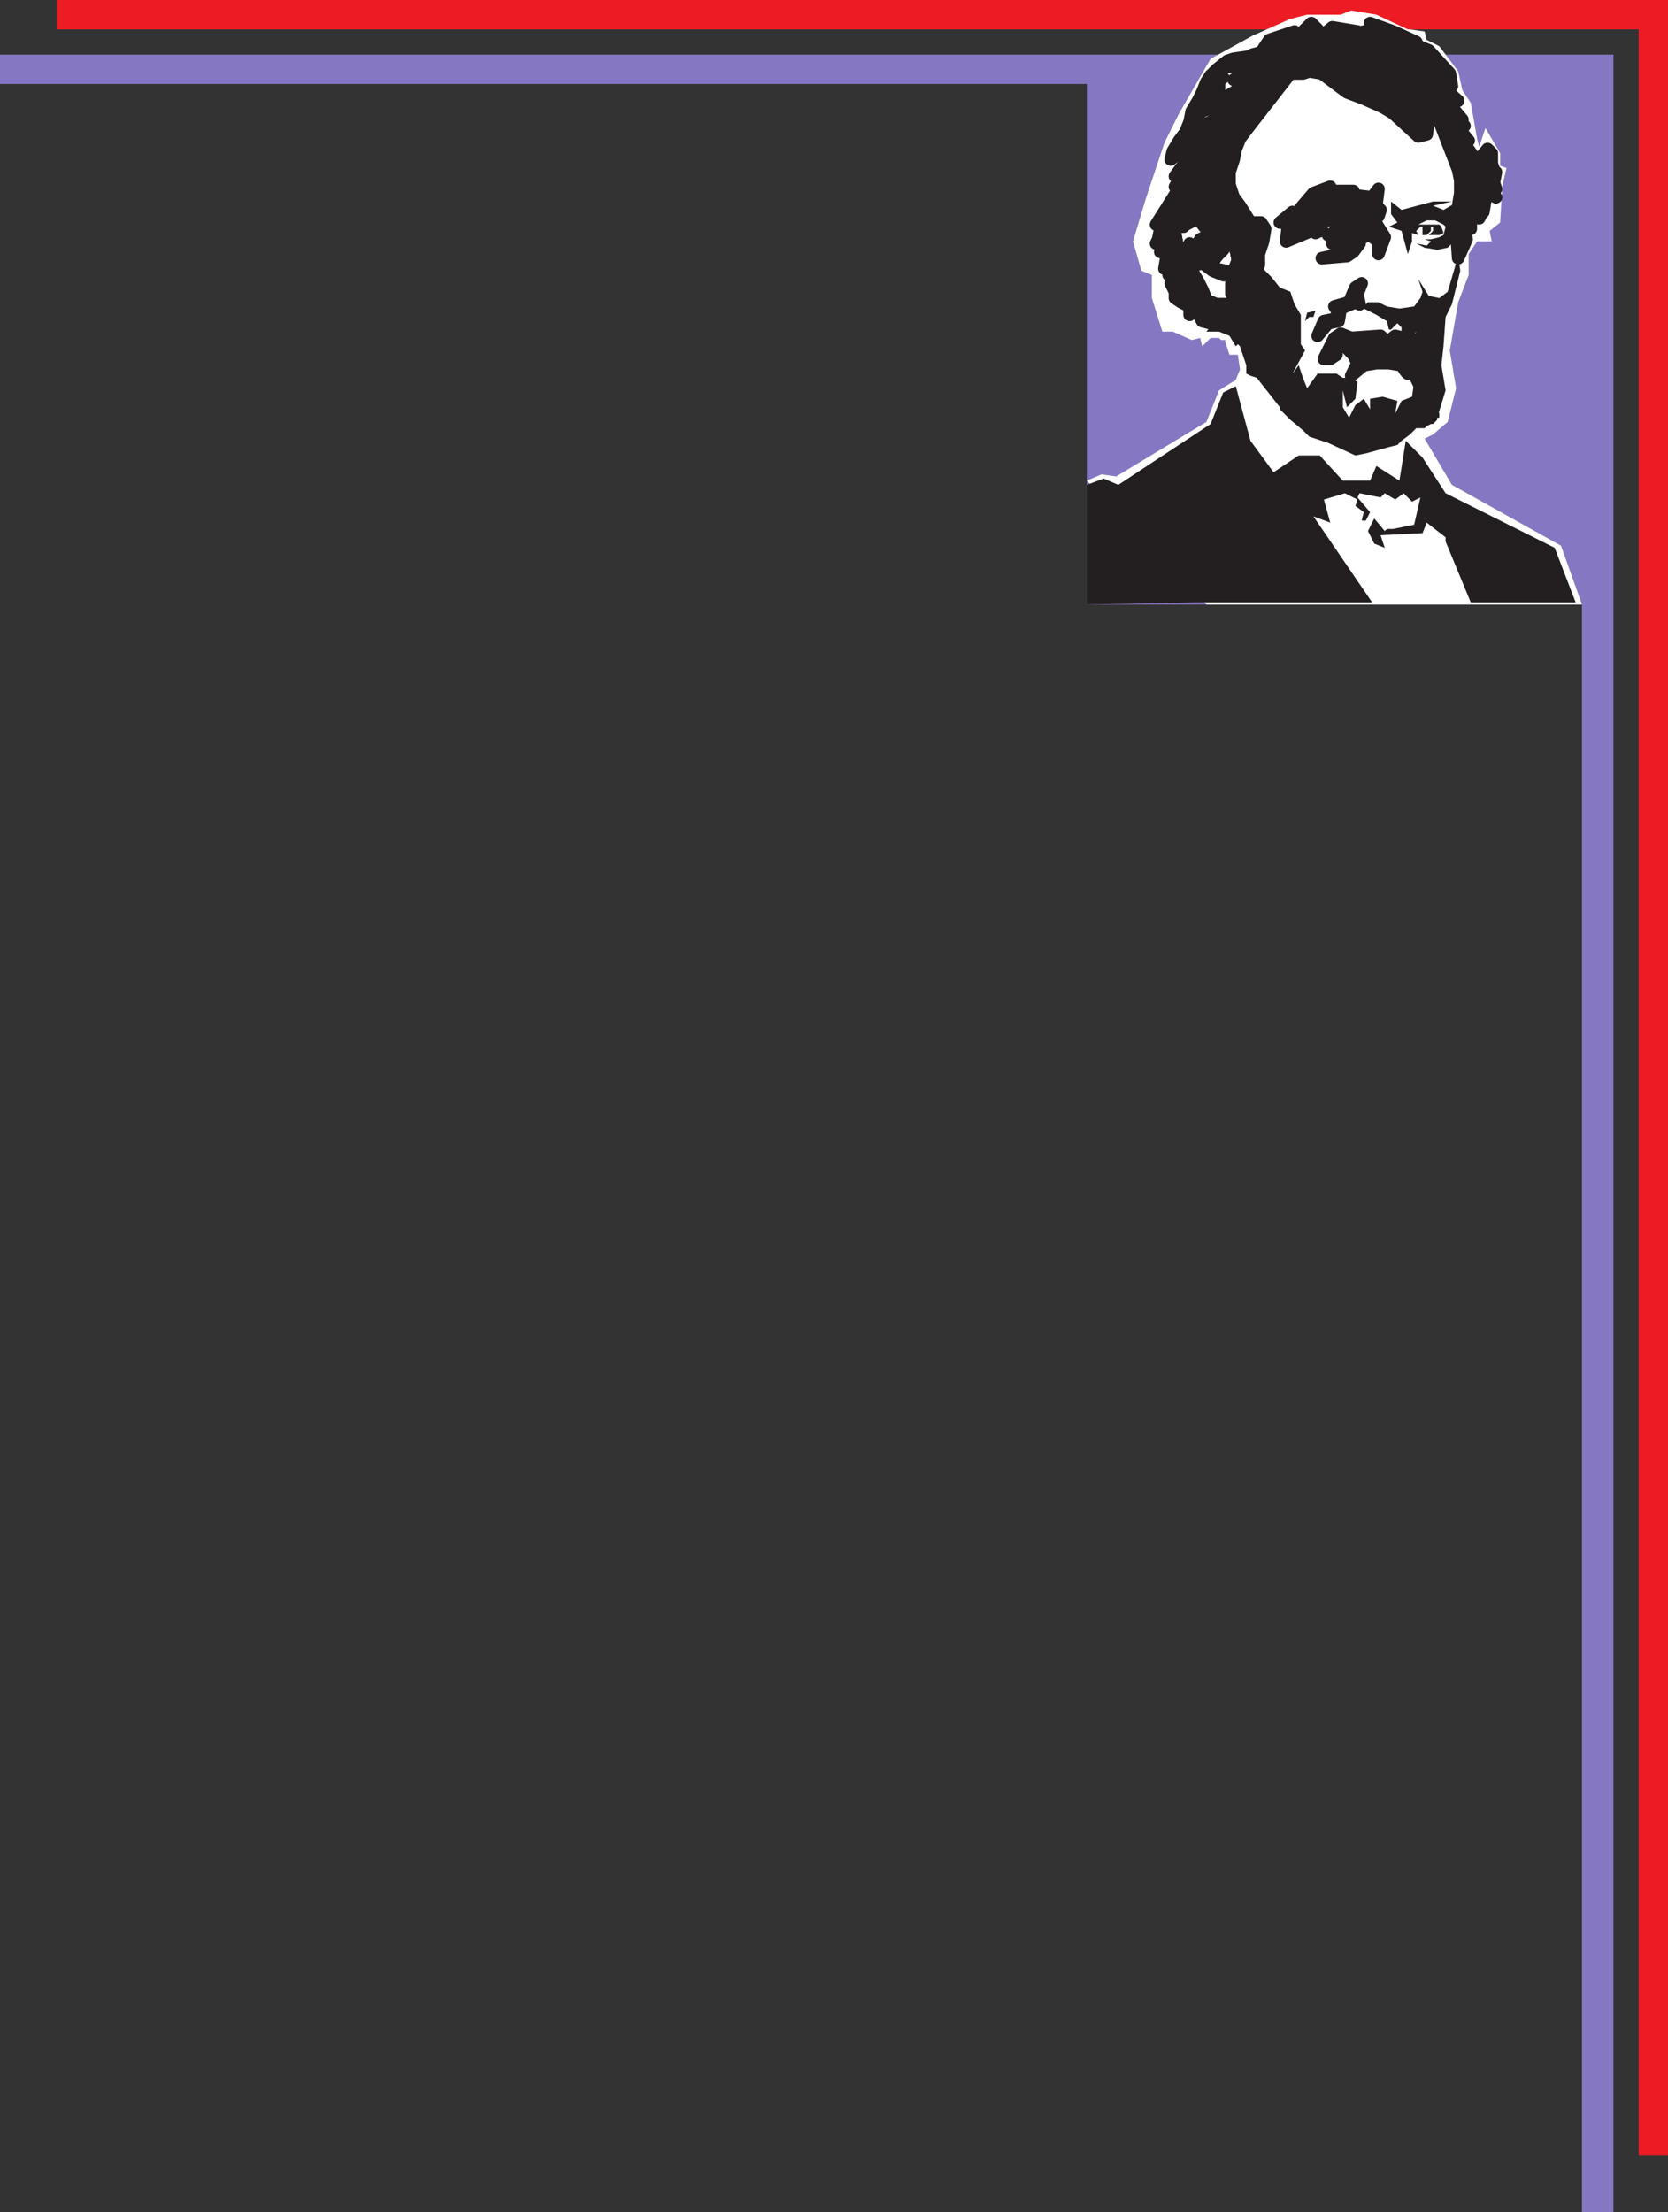 <svg xmlns="http://www.w3.org/2000/svg" width="596.25" height="790.5"><rect width="100%" height="100%" fill="#333333" stroke="none"/><path fill="#ed1c24" fill-rule="evenodd" d="M596.25 0h-576v10.5h565.5v759.75h10.5V0"/><path fill="#8677c3" fill-rule="evenodd" d="M576.75 19.5H0V30h388.5v186h177v574.5h11.25v-771"/><path fill="#fff" fill-rule="evenodd" d="m558 195-39-21.75-9.75-16.5 3-1.5 5.25-4.5 3-12-2.25-13.5 3-17.25 3.75-9.75v-7.5l3-4.5h5.25l-.75-3.75 3.75-3 .75-12.75 1.5-6.75-2.25-.75v-4.5l-5.25-9-2.25 6.75-.75-3-2.25-12.75-3-4.5-1.5-6.75-6.75-9-4.5-2.25-.75-3-5.25-.75h-.75L492 5.25l-9-1.5-3.75 1.5h-12l-6 1.5-13.5 6-15 8.25-11.25 19.5-5.25 10.5-6.75 20.25-4.5 15 3 10.5 3.75 1.5v8.25l3.75 12h3.75l6.75 3 3-.75.75 3 3-3h3l.75.75h1.5v.75l1.5 4.5h3l.75 5.25-1.5 3.75-6 3.75-4.5 11.25-32.25 19.5-5.25-.75-5.25 2.25L431.25 216H565.5l-7.5-21"/><path fill="#231f20" fill-rule="evenodd" stroke="#231f20" stroke-linecap="round" stroke-linejoin="round" stroke-miterlimit="10" stroke-width="4.5" d="m432.75 27 3.75-2.25 4.5-2.25-.75 1.5 4.5-.75 3.75-.75h3l-3 1.5 3 .75-2.25 1.5 3 .75h-9L441 28.5l3.75.75-2.25 1.5h2.25l-15 9L444 34.5l-5.25 3.75 4.5-.75-9 5.25-3 1.5-8.25 10.5h3L420 63l3-1.5-3 5.25 2.25-.75-9 14.25 3-3-.75 3-.75 1.5-.75 3.75-.75 1.5 2.25-.75-.75 3.75 2.25-1.5v3l-.75 4.5 1.5.75v1.5l3-.75-2.25 3.75 1.5 3v2.25l2.25 1.5 3 1.5v3l2.25-2.25 2.25 4.5 3 .75 12-6.75L444 105l-2.25 2.25-3 1.5h-4.5l-3-1.5-1.5-3.75-1.5-3-2.25-3.75-1.5-3-2.25-2.25-1.5-4.5-.75-3.75-.75-2.25 1.5-4.5 1.5-3L426 72l3-.75 3.75 1.5 4.5 4.5L439.5 66v-4.5L441 57l.75-3.75 1.5-3.75 2.25-3 15.75-20.25h4.5l2.25-.75 4.5.75 9 6.75 6 2.25 6.75 3L498 40.5l9 8.25 3-.75.75-5.25V37.5l-2.25-6.75-3-2.25-11.25-1.5-6 .75 5.25-2.25-3.75-.75 3-2.25h-8.25l3.75-2.25-12 3.75 8.25-5.25H477l10.5-5.25-2.25-2.25-9-1.5-9 7.5L471 10.5l-2.25-2.25L462 15l.75-3.75-9 3-3 4.5-3 .75-1.5.75L441 21l-2.25.75-3.75 3-2.25 2.25"/><path fill="#231f20" fill-rule="evenodd" stroke="#231f20" stroke-linecap="round" stroke-linejoin="round" stroke-miterlimit="10" stroke-width="4.5" d="m524.25 85.5-.75-6.75 2.25 3V78l2.25-.75.75.75.75-1.5-2.25-1.5-1.5-2.25 4.5 3 .75-4.5-1.5-3.75 5.25 3-3-3 2.25.75.75-.75-.75-2.25.75-3.75-.75-.75-.75-2.25v-3.75l-1.5-1.5-3.75 4.5-5.25-7.5H525l-7.5-9 6 3.75-3-3.75 2.25 1.5-7.5-9 6 2.25L510 26.25l9 4.5-.75-4.5-7.5-8.25-3.75-1.5-.75-1.5-8.25-3.75-8.25-3 4.5 2.25-.75.75-6 .75 5.25 3-6.75 1.5h8.25l-4.5 1.5 5.25 1.5-2.25 1.5 3.75.75-1.5 1.5 6 1.5-7.5.75 12.75 3.75 6 8.25 9 23.25.75 3.75V69l-.75 4.5V78l-.75 3.75.75 10.5 3-6.75"/><path fill="#231f20" fill-rule="evenodd" d="m474.75 158.25 9.75 4.5 3.75-.75 8.25-2.25 3-.75 1.5-1.5 3-2.25 2.25-2.25h3l.75-.75 1.5-.75h.75l1.5-1.5v-.75h.75v-1.5l-2.25-3.75-2.25-6.75-2.25 3-2.25-3.75-.75 5.25-3.75 1.5-2.25 4.5.75-4.5-5.25-1.5-4.5.75v3.75l-2.25-3.75-3 2.25-2.25 4.5-2.25-3.75v-6l1.5 6 3-3 .75-6L483 135h-3l-2.25-1.5H471l-3.75 5.25-1.5-3.75-1.5-4.5-2.25 3 4.5-8.25L465 123v-10.5l-2.25-3.75-1.5-4.5-3.75-1.5-3-3.75-4.5-4.5-2.25 3-.75.75-2.25 3.75v2.25L433.5 115.5l-2.25 3h4.5l3.75 1.5 2.25 3.75.75-.75.75.75 2.25 6.75v3l1.5.75 2.25.75 8.25 10.5v.75l3.75 3.75 4.5 3.75L468 156l6.75 2.25"/><path fill="#231f20" fill-rule="evenodd" d="m507 99.75 1.5 4.5-.75 2.25-2.25 3-5.25.75-4.5-.75-3-1.5H489l-1.5 1.5v.75l4.5 2.25 3.75 2.25.75 3h.75l2.25-2.25 1.5 1.5v1.5l2.25 2.25h1.5l1.5-2.25-4.5 12.75 3.75 7.5 8.25 10.5 3-9.75-1.5-9 .75-6.75.75-10.5 2.25-4.5 3-12-.75-5.25-3.75 12.75-3 2.25-3.75-.75-3.75-6m-3.75-9 1.5-4.5v-3L507 84l-.75-1.5 1.5-1.5h.75v3h1.5l1.5-1.5V81h.75v1.5l-1.5 1.5h3.75l1.5-.75-.75-2.25-.75-.75H507l-2.25 1.5 2.25-1.5 3-1.5h3l3 1.5.75.75-.75 3-1.5.75-3 .75h-2.25l2.25.75-1.5 1.5-3.75-.75 3 1.5 4.5.75 3.75-.75 2.25-2.25.75-2.25.75-12-5.25 3-3.75-1.5L519 72h-6.75L501 75l-3.75-3v4.5l2.25 3-3 1.5 4.5 1.5 2.25 8.25"/><path fill="#231f20" fill-rule="evenodd" stroke="#231f20" stroke-linecap="round" stroke-linejoin="round" stroke-miterlimit="10" stroke-width="4.5" d="m444.75 102 2.25-3 2.25-2.25.75-2.25v-3.75l1.5-4.5.75-4.5-1.5-2.25H447l-3.75-6-2.25-3-1.5-4.5-2.25 11.25 3 3.75 1.5 3.75v4.5l.75 3.75-1.5 3.75-.75 4.5V105l1.5-2.25 3-.75"/><path fill="none" stroke="#231f20" stroke-linecap="round" stroke-linejoin="round" stroke-miterlimit="10" stroke-width="4.5" d="m444.75 102-3 .75-1.5 2.25v-3.75l.75-4.5 1.5-3.75-.75-3.75v-4.5l-1.5-3.75-3-3.75-1.5-2.25-3-2.25-3.75-1.5-3 .75-3.75 1.5-1.5 3-1.5 4.5h1.5l1.5-3.75 3-2.25h4.5l3 2.25 2.25 3 2.25 2.25 1.5 4.5-1.5 2.25-4.5 4.5 1.5 3 3.75.75.75.75h-1.5l-3.75-1.5-3-2.25v-3.75l1.5-4.5 3-1.5V82.5l-4.5-1.5-2.25-3-4.5 2.25-.75.75h-3.75l.75 2.25.75 3.75 1.5 4.5 2.25 2.25 1.5 3 2.25 3.75 1.5 3 1.5 3.75 3.75 1.5h3.75l3-1.5 2.25-3 .75-2.25"/><path fill="#231f20" fill-rule="evenodd" stroke="#231f20" stroke-linecap="round" stroke-linejoin="round" stroke-miterlimit="10" stroke-width="4.5" d="m498.75 120-3 2.25-2.25-2.25-10.5.75-3.75-1.5-2.25 1.5-3.75 7.5h2.25l2.25-1.5-1.5-1.5 1.5-2.25 3.75-.75 11.25.75 3.75 1.5 2.25-1.5h3l3 .75-4.5 3-3.75-.75-4.5.75h-5.25l-5.25-2.25 2.25 2.25 1.5 3-2.25 4.5 4.5-3.75 4.5-.75h4.5l4.5.75 1.5 2.25.75.75V132l.75-5.25 2.25-2.25 1.5-3.75-1.5.75-4.5-.75-3-.75m-6-52.5-2.25 3-6.75-.75v-1.5h-9l.75-1.5-6 2.25-4.5 5.25 7.5-3.75 2.25 1.5-6 5.25-6.75-1.5-4.5 3.75h3l-.75 6.75 9-3.75V78l6.75-1.5 3.75.75 3 3 5.25 4.5V82.5l5.25 3.75v4.5l2.25-6-3.75-6 1.5-1.5.75-2.25-1.5-1.5.75-6M418.5 57l3.75-3 3-3 2.25-3 1.5-9 6.75-6.75V30h-1.5l3-2.25-4.5-.75-1.5 2.25-1.5 3.75-1.5 3-2.25 3.75-.75 3.75-1.5 3.75-2.25 3-2.25 3.75-.75 3m68.25 44.25-2.25 1.5-2.25 5.25-5.25 1.5 1.5 2.25L477 114l-3.75.75L471 120l3.75-4.5 3.75-.75.75-4.5 5.25-2.25 1.5.75-.75-3.75 1.5-3.75M419.25 81H423l.75-.75 4.5-2.25 2.25 3 4.5 1.5v2.25l-3 1.5-1.5 4.5.75 3.75 3 2.25 3 1.5h1.5l-.75-1.5-3.75-.75-.75-2.25 1.5-2.25 2.25-3 1.5-1.5-1.5-4.5-2.25-2.25-2.25-3-3-2.25h-4.5l-3 2.25-1.5 3.75h-1.5"/><path fill="#231f20" fill-rule="evenodd" d="M493.5 11.25h1.5L487.5 9l-3.75.75-5.25.75 6 .75 3-.75 6 .75"/><path fill="#231f20" fill-rule="evenodd" stroke="#231f20" stroke-linecap="round" stroke-linejoin="round" stroke-miterlimit="10" stroke-width="4.5" d="M478.5 81.75v-1.5h.75v3l-.75.75h3l3-1.5L483 81l-1.5-.75-2.25-.75h-3.75l-3.75 1.5-2.25 1.5.75.75 1.5-.75h.75l1.5-.75.75.75h1.5v.75l-1.5.75h1.5l1.5-.75.75-1.5m3.75 4.5-6 .75 3.75.75-.75 3-6.75 1.5 9-.75 2.25-1.5 2.25-3-3.75-.75m-51.75-1.5-1.5.75-.75 1.5-1.5 1.5-1.5-1.5.75 4.5 2.25 3v-3.75l.75-2.25 1.5-3.75"/><path fill="#231f20" fill-rule="evenodd" d="M427.5 215.25h63l-21-30.75 6 2.25-2.25-8.25 7.5-2.25 4.5 2.25-.75 2.25 3 2.25-.75 3h1.5l1.5-3-4.5-5.25.75-1.5 7.5 1.5 1.5-1.5 3.75 2.25 3-2.25 3 3 3-1.5-2.25 9.75-7.5 1.5h-2.25l-.75.75-3.75-4.5-2.25 4.5 2.25 4.5 3.75 1.5-1.5-4.5 15-.75 1.5-3.75 6.75 5.25v1.5l9 21.75h37.5l-7.5-19.5-39-19.5-8.25-12.75-6-6-2.25 14.25-8.25-5.25-2.25 5.25H480l-8.25-9h-7.5l-9 6L447 157.5l-5.25-19.5-4.5 2.25-4.5 11.25-33 21.75-5.25-2.25-6 2.25V216l39-.75m39.75-103.5 3-.75-.75 2.25H468l-1.5 1.5.75-3"/><path fill="#fff" fill-rule="evenodd" d="M474.75 81h.75l-.75.75zm0 0"/></svg>
